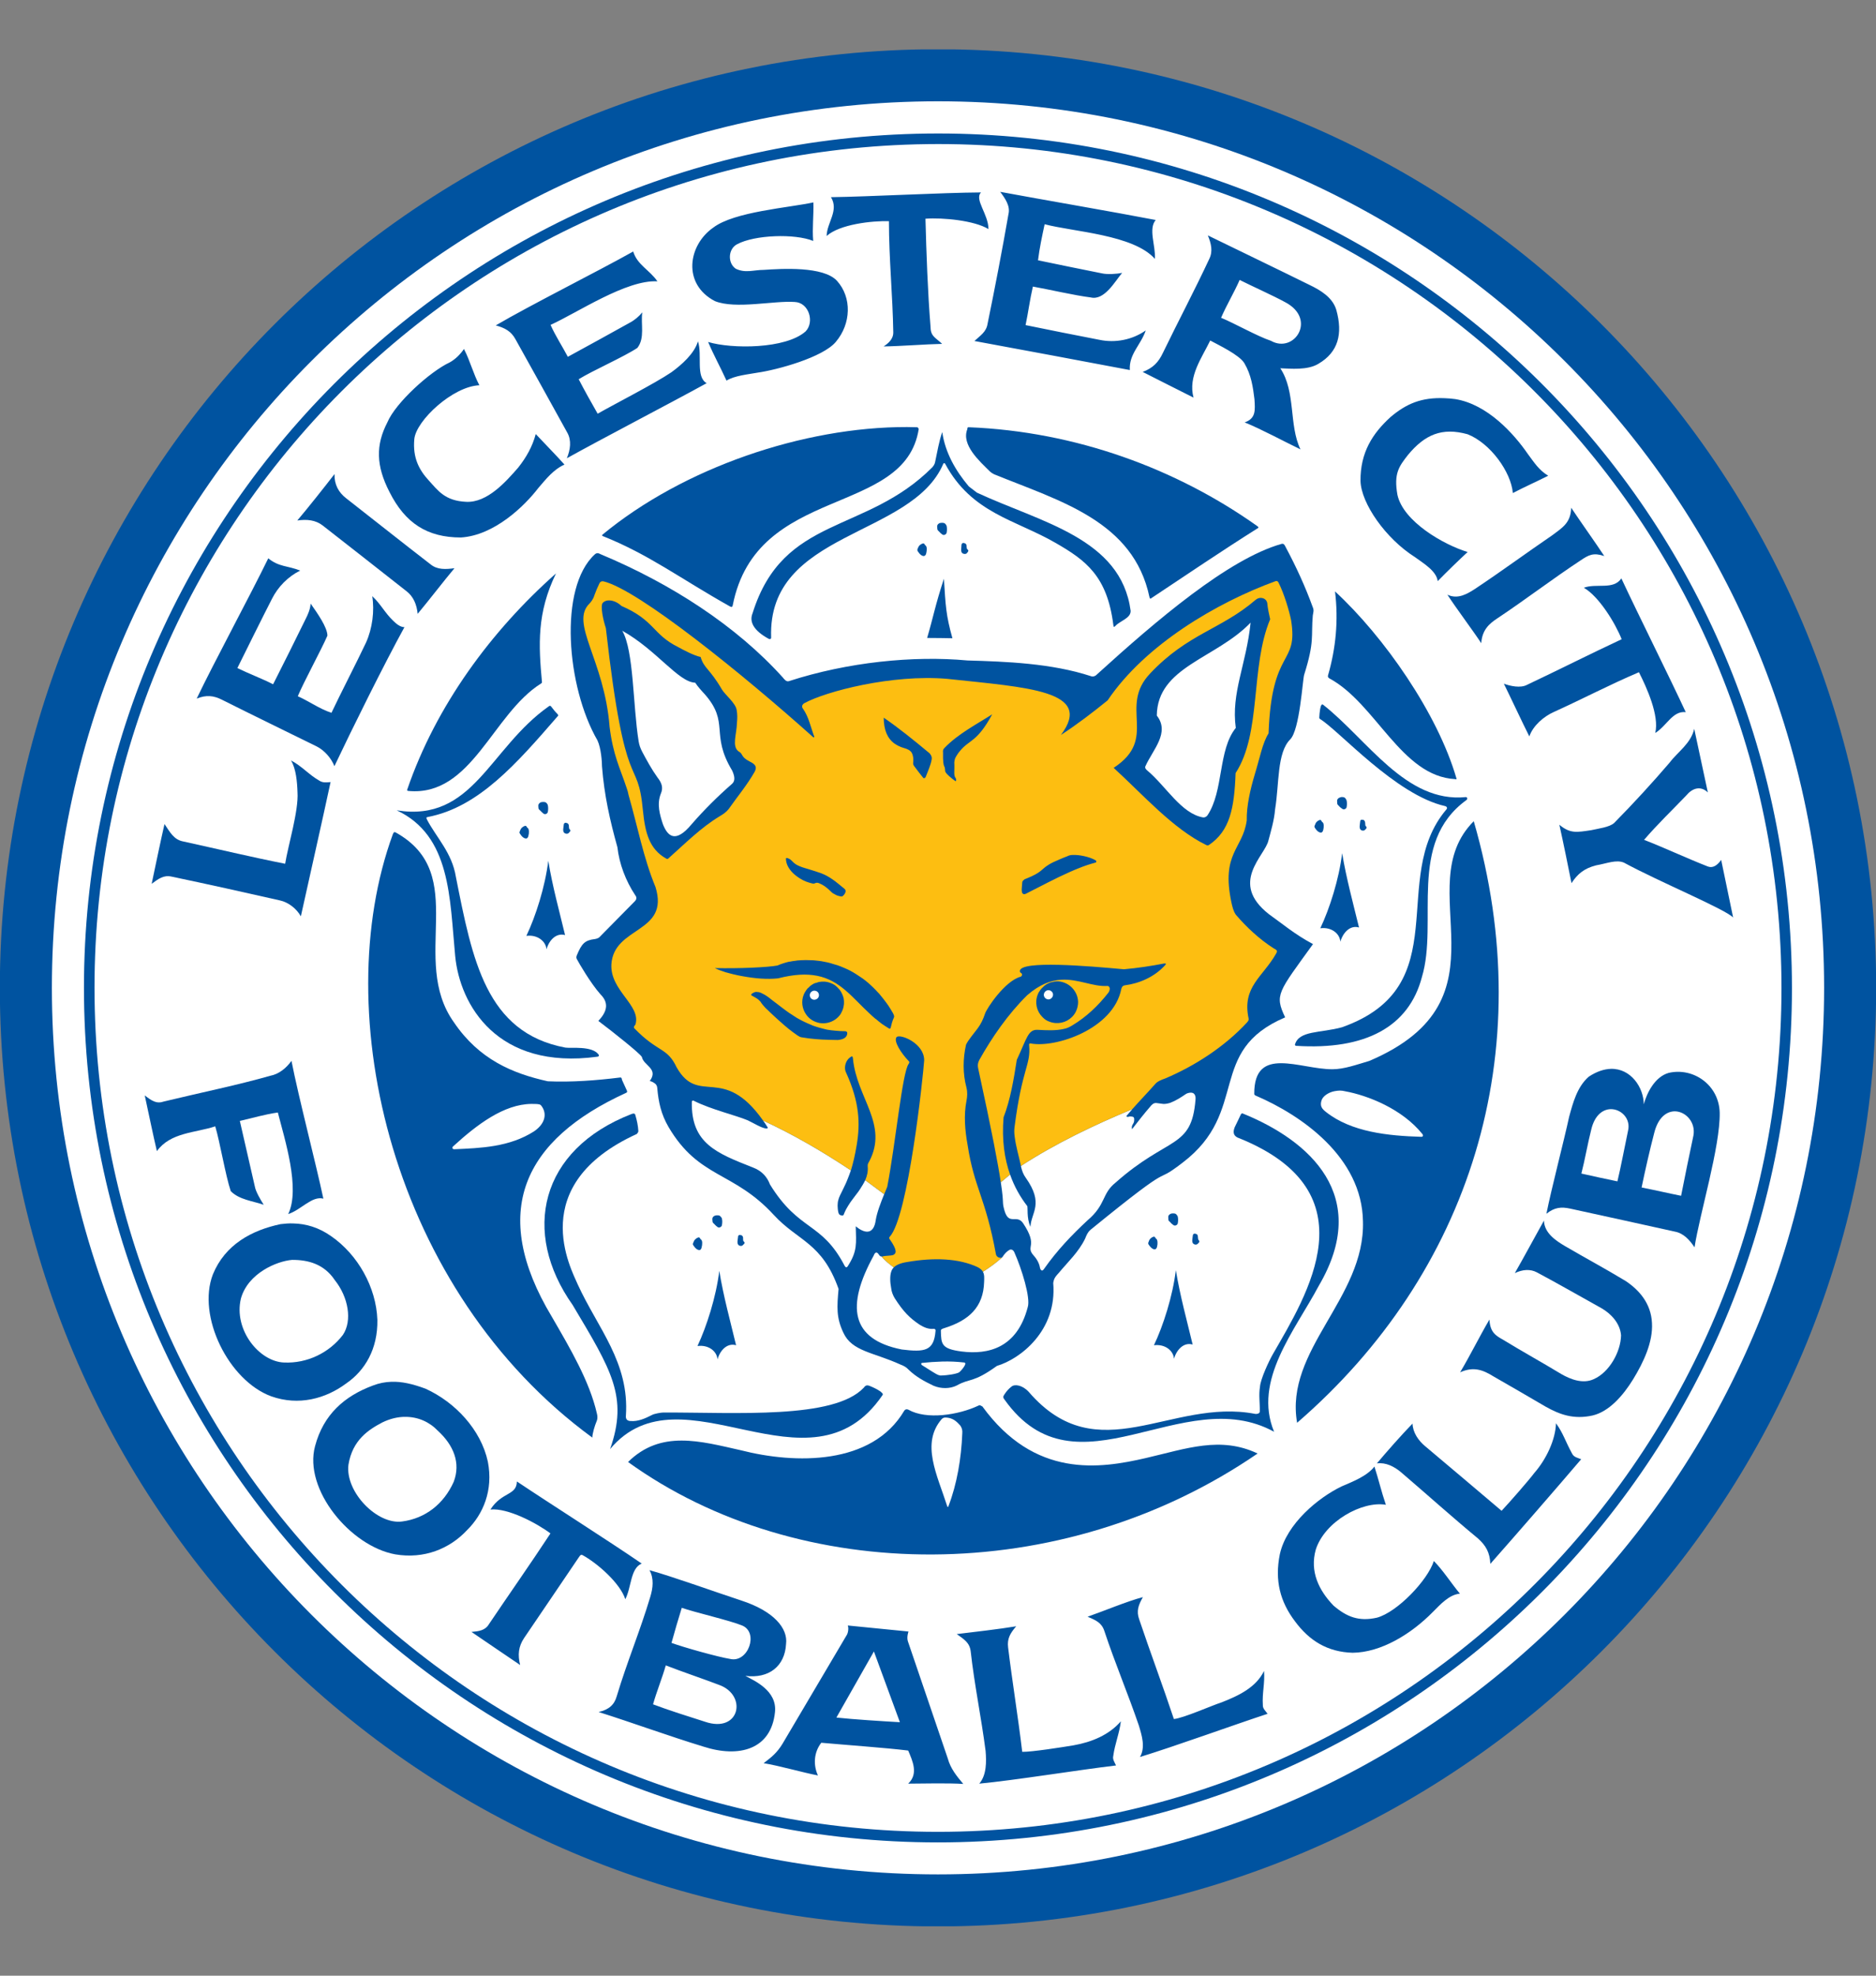 <svg width="19" height="20" viewBox="0 0 19 20" fill="none" xmlns="http://www.w3.org/2000/svg">
<rect x="0" y="0" width="19" height="20" fill="#808080" stroke="none"/>
<g clip-path="url(#clip0_3109_141107)">
<path d="M18.738 10C18.738 15.102 14.602 19.238 9.5 19.238C4.398 19.238 0.262 15.102 0.262 10C0.262 4.898 4.398 0.762 9.5 0.762C14.602 0.762 18.738 4.898 18.738 10Z" fill="white" stroke="#0053A0" stroke-width="0.527"/>
<path fill-rule="evenodd" clip-rule="evenodd" d="M0.958 10.109C0.898 5.392 4.675 1.519 9.392 1.459C14.108 1.399 17.982 5.176 18.042 9.893C18.101 14.61 14.325 18.483 9.608 18.543C4.891 18.603 1.017 14.826 0.958 10.109ZM9.39 1.352C4.615 1.413 0.791 5.335 0.851 10.111C0.912 14.886 4.833 18.71 9.609 18.65C14.385 18.589 18.209 14.667 18.148 9.892C18.088 5.116 14.166 1.292 9.39 1.352Z" fill="#0053A0"/>
<path fill-rule="evenodd" clip-rule="evenodd" d="M9.186 4.323C8.138 4.321 6.919 4.736 6.1 5.414C6.097 5.416 6.097 5.423 6.103 5.426C6.571 5.612 6.892 5.858 7.393 6.139C7.411 6.149 7.417 6.144 7.421 6.128C7.663 4.898 9.165 5.239 9.305 4.342C9.299 4.336 9.3 4.325 9.287 4.325C9.254 4.324 9.22 4.323 9.186 4.323ZM9.811 4.325C9.8 4.325 9.797 4.329 9.797 4.345C9.734 4.503 9.92 4.668 10.027 4.774C10.038 4.784 10.055 4.795 10.068 4.801C10.738 5.074 11.48 5.275 11.642 6.046C11.646 6.058 11.648 6.066 11.661 6.055C12.018 5.818 12.372 5.578 12.734 5.35C12.752 5.342 12.745 5.334 12.734 5.326C11.917 4.746 10.896 4.368 9.811 4.325ZM5.631 5.805C4.977 6.384 4.416 7.142 4.124 7.994C4.121 8.002 4.126 8.006 4.138 8.007C4.777 8.065 4.986 7.231 5.477 6.921C5.483 6.917 5.489 6.914 5.489 6.906C5.454 6.526 5.437 6.205 5.631 5.805ZM13.521 5.987C13.557 6.282 13.529 6.562 13.451 6.834C13.447 6.847 13.448 6.857 13.463 6.867C13.935 7.12 14.191 7.858 14.737 7.887C14.744 7.89 14.755 7.89 14.751 7.881C14.561 7.223 14.016 6.443 13.521 5.987ZM14.926 8.313C14.256 8.985 15.344 10.111 13.868 10.74C13.738 10.778 13.613 10.824 13.495 10.824C13.167 10.826 12.7 10.576 12.703 11.074C12.703 11.083 12.711 11.089 12.722 11.093C13.178 11.289 13.794 11.712 13.804 12.364C13.826 13.141 13.008 13.665 13.137 14.403C14.886 12.891 15.605 10.658 14.926 8.313ZM3.994 8.424C3.988 8.426 3.984 8.432 3.979 8.444C3.316 10.254 3.967 13.067 5.999 14.553C5.999 14.515 6.022 14.435 6.045 14.381C6.053 14.36 6.052 14.334 6.045 14.308C5.97 13.981 5.775 13.651 5.589 13.33C4.949 12.266 5.304 11.537 6.339 11.064C6.352 11.059 6.355 11.052 6.348 11.038C6.332 11.003 6.316 10.968 6.3 10.933C6.296 10.923 6.3 10.904 6.277 10.908C6.045 10.937 5.784 10.957 5.548 10.946C5.192 10.867 4.853 10.726 4.598 10.35C4.14 9.711 4.767 8.852 4.011 8.429C4.005 8.425 3.999 8.423 3.994 8.424ZM13.571 11.04C13.588 11.04 13.606 11.043 13.623 11.047C13.852 11.089 14.199 11.224 14.405 11.479C14.418 11.495 14.412 11.509 14.392 11.508C14.061 11.498 13.689 11.461 13.431 11.258C13.395 11.229 13.361 11.2 13.387 11.132C13.406 11.088 13.466 11.055 13.517 11.046C13.536 11.043 13.553 11.04 13.571 11.04ZM5.382 11.175C5.4 11.175 5.418 11.175 5.437 11.176C5.452 11.178 5.468 11.178 5.478 11.188C5.542 11.264 5.529 11.37 5.41 11.452C5.159 11.613 4.868 11.622 4.599 11.634C4.589 11.634 4.571 11.623 4.589 11.605C4.833 11.382 5.104 11.178 5.382 11.175ZM9.922 14.225C9.919 14.225 9.915 14.226 9.912 14.228C9.706 14.326 9.383 14.374 9.201 14.271C9.179 14.261 9.166 14.269 9.158 14.281C8.831 14.835 8.054 14.822 7.503 14.681C7.093 14.589 6.693 14.472 6.361 14.8C8.085 16.043 10.742 16.082 12.737 14.714C12.361 14.536 12.019 14.664 11.605 14.76C11.137 14.868 10.48 14.967 9.949 14.237C9.94 14.235 9.932 14.226 9.922 14.225ZM9.578 14.35C9.583 14.35 9.588 14.351 9.594 14.351C9.654 14.358 9.688 14.389 9.725 14.43C9.742 14.453 9.749 14.48 9.746 14.509C9.736 14.764 9.692 15.023 9.606 15.247C9.604 15.257 9.597 15.259 9.593 15.247C9.493 14.932 9.323 14.613 9.538 14.365C9.551 14.353 9.563 14.349 9.578 14.35Z" fill="#0053A0"/>
<path fill-rule="evenodd" clip-rule="evenodd" d="M10.13 1.942C10.181 2.01 10.233 2.085 10.214 2.166C10.149 2.538 10.078 2.908 10.002 3.278C9.989 3.361 9.929 3.396 9.869 3.452C10.275 3.526 11.035 3.669 11.443 3.746C11.432 3.585 11.555 3.491 11.604 3.345C11.469 3.44 11.296 3.474 11.135 3.44C10.968 3.408 10.554 3.326 10.387 3.291C10.414 3.162 10.431 3.03 10.461 2.901C10.624 2.93 10.885 2.991 11.047 3.011C11.185 3.044 11.29 2.852 11.365 2.762C11.312 2.774 11.213 2.78 11.159 2.767C10.989 2.734 10.683 2.67 10.513 2.635C10.528 2.512 10.554 2.391 10.58 2.27C10.871 2.347 11.481 2.375 11.697 2.621C11.705 2.485 11.628 2.317 11.705 2.227C11.302 2.149 10.533 2.017 10.13 1.942ZM9.936 1.948C9.548 1.95 8.804 1.991 8.416 1.996C8.499 2.132 8.375 2.252 8.372 2.389C8.504 2.27 8.832 2.234 9.003 2.239C9.003 2.614 9.041 2.99 9.047 3.363C9.049 3.433 8.994 3.478 8.949 3.507C9.117 3.505 9.384 3.484 9.542 3.481C9.465 3.41 9.425 3.404 9.424 3.303C9.396 2.959 9.382 2.557 9.373 2.214C9.548 2.201 9.869 2.232 10.011 2.319C10.011 2.168 9.865 2.018 9.936 1.948ZM8.238 2.049C7.99 2.103 7.437 2.142 7.224 2.304C6.968 2.482 6.909 2.875 7.24 3.048C7.449 3.133 7.844 3.041 8.05 3.057C8.192 3.063 8.252 3.259 8.159 3.355C7.957 3.534 7.411 3.534 7.172 3.462C7.23 3.599 7.296 3.717 7.358 3.853C7.439 3.802 7.583 3.789 7.675 3.772C7.871 3.744 8.334 3.618 8.465 3.461C8.621 3.277 8.629 3.011 8.477 2.843C8.34 2.693 7.916 2.72 7.736 2.732C7.633 2.732 7.549 2.768 7.451 2.72C7.368 2.663 7.373 2.52 7.466 2.472C7.644 2.377 8.05 2.363 8.236 2.439C8.225 2.309 8.242 2.18 8.238 2.049ZM12.233 2.383C12.267 2.466 12.286 2.544 12.247 2.622C12.099 2.939 11.932 3.254 11.777 3.574C11.733 3.667 11.677 3.726 11.573 3.765C11.711 3.836 11.948 3.954 12.088 4.025C12.03 3.811 12.174 3.62 12.257 3.447C12.337 3.491 12.551 3.591 12.603 3.677C12.673 3.796 12.69 3.918 12.705 4.041C12.712 4.152 12.721 4.236 12.606 4.276C12.768 4.341 13.021 4.477 13.171 4.549C13.052 4.303 13.126 3.969 12.967 3.728C13.07 3.732 13.244 3.75 13.354 3.682C13.553 3.565 13.602 3.381 13.534 3.137C13.496 3.009 13.37 2.936 13.264 2.885C13.008 2.758 12.489 2.508 12.233 2.383ZM6.413 2.546C6.057 2.746 5.372 3.088 5.021 3.294C5.113 3.319 5.176 3.353 5.22 3.433C5.396 3.748 5.571 4.064 5.745 4.379C5.79 4.458 5.777 4.552 5.741 4.639C6.106 4.436 6.79 4.081 7.157 3.879C7.043 3.814 7.115 3.597 7.069 3.455C7.033 3.579 6.904 3.693 6.799 3.769C6.629 3.884 6.23 4.087 6.053 4.188C5.988 4.074 5.922 3.957 5.861 3.839C5.999 3.753 6.32 3.612 6.455 3.522C6.534 3.422 6.488 3.279 6.505 3.162C6.471 3.204 6.426 3.242 6.376 3.268C6.228 3.35 5.902 3.531 5.751 3.612C5.694 3.504 5.626 3.401 5.576 3.289C5.851 3.164 6.345 2.83 6.658 2.848C6.58 2.733 6.454 2.682 6.413 2.546ZM12.555 2.834C12.691 2.902 12.891 2.991 13.014 3.058C13.342 3.228 13.109 3.584 12.872 3.45C12.736 3.405 12.499 3.271 12.367 3.217C12.424 3.085 12.497 2.966 12.555 2.834ZM4.699 3.533C4.661 3.588 4.612 3.637 4.554 3.669C4.358 3.76 4.007 4.076 3.923 4.276C3.805 4.504 3.807 4.714 3.945 4.981C4.103 5.295 4.326 5.441 4.668 5.441C5.007 5.42 5.313 5.122 5.453 4.939C5.53 4.85 5.605 4.753 5.717 4.703C5.623 4.598 5.523 4.498 5.426 4.394C5.392 4.521 5.331 4.629 5.248 4.734C5.126 4.873 4.937 5.091 4.721 5.08C4.506 5.07 4.437 4.967 4.341 4.862C4.245 4.757 4.179 4.635 4.196 4.446C4.213 4.258 4.586 3.911 4.855 3.9C4.793 3.783 4.761 3.652 4.699 3.533ZM3.388 4.799C3.29 4.926 3.115 5.147 3.011 5.269C3.108 5.255 3.196 5.263 3.27 5.321C3.552 5.541 3.835 5.763 4.116 5.984C4.188 6.039 4.221 6.121 4.23 6.214C4.334 6.09 4.501 5.873 4.603 5.752C4.515 5.764 4.43 5.769 4.362 5.714C4.075 5.493 3.793 5.268 3.507 5.045C3.429 4.985 3.385 4.905 3.388 4.799ZM2.717 5.652C2.538 6.02 2.168 6.704 1.992 7.072C2.089 7.033 2.163 7.04 2.251 7.085C2.57 7.245 2.89 7.4 3.209 7.557C3.287 7.597 3.355 7.675 3.387 7.756C3.564 7.382 3.892 6.72 4.096 6.349C4.054 6.349 4.012 6.314 3.982 6.284C3.898 6.204 3.855 6.113 3.77 6.035C3.794 6.183 3.772 6.361 3.707 6.505C3.632 6.666 3.432 7.055 3.357 7.216C3.232 7.174 3.136 7.102 3.016 7.048C3.076 6.904 3.254 6.578 3.316 6.435C3.316 6.352 3.217 6.211 3.146 6.11C3.143 6.164 3.12 6.219 3.094 6.269C3.018 6.426 2.845 6.772 2.766 6.927C2.657 6.871 2.514 6.817 2.404 6.763C2.481 6.607 2.675 6.216 2.755 6.061C2.816 5.94 2.916 5.838 3.04 5.776C2.912 5.725 2.827 5.741 2.717 5.652ZM2.947 7.698C2.999 7.781 3.01 7.921 3.013 8.02C3.026 8.207 2.917 8.562 2.888 8.744C2.544 8.676 2.198 8.593 1.855 8.518C1.76 8.5 1.722 8.424 1.666 8.342C1.63 8.498 1.569 8.79 1.536 8.947C1.605 8.896 1.657 8.856 1.738 8.874C2.105 8.951 2.469 9.032 2.835 9.115C2.919 9.133 3.003 9.197 3.047 9.276C3.125 8.922 3.272 8.273 3.348 7.917C3.311 7.92 3.272 7.926 3.238 7.905C3.132 7.846 3.056 7.754 2.947 7.698Z" fill="#0053A0"/>
<path fill-rule="evenodd" clip-rule="evenodd" d="M2.952 10.739C2.9 10.812 2.826 10.873 2.738 10.89C2.403 10.985 2.045 11.058 1.662 11.15C1.585 11.177 1.539 11.145 1.466 11.089C1.5 11.244 1.552 11.498 1.589 11.653C1.726 11.462 1.979 11.469 2.18 11.402C2.228 11.563 2.284 11.9 2.337 12.058C2.422 12.145 2.561 12.158 2.671 12.196C2.643 12.153 2.589 12.062 2.581 12.011C2.542 11.84 2.468 11.516 2.429 11.347C2.558 11.318 2.684 11.28 2.814 11.262C2.883 11.532 3.044 12.033 2.919 12.29C3.05 12.248 3.158 12.104 3.275 12.134C3.198 11.772 3.023 11.103 2.952 10.739ZM2.97 12.385C2.927 12.383 2.884 12.387 2.841 12.392C2.55 12.454 2.28 12.598 2.156 12.901C1.993 13.324 2.315 13.976 2.747 14.135C3.025 14.234 3.299 14.159 3.506 14.005C3.697 13.874 3.827 13.655 3.822 13.361C3.81 13.03 3.624 12.701 3.354 12.514C3.226 12.424 3.098 12.388 2.97 12.385ZM2.958 12.754C3.118 12.753 3.281 12.794 3.391 12.959C3.528 13.13 3.57 13.369 3.473 13.513C3.335 13.694 3.112 13.803 2.878 13.793C2.623 13.784 2.364 13.458 2.44 13.145C2.511 12.89 2.801 12.767 2.958 12.754ZM3.963 13.988C3.9 13.99 3.839 14.002 3.779 14.025C3.489 14.132 3.276 14.319 3.191 14.639C3.072 15.078 3.551 15.654 4.004 15.735C4.295 15.784 4.553 15.679 4.729 15.491C4.894 15.329 4.997 15.086 4.941 14.797C4.871 14.472 4.609 14.194 4.31 14.058C4.178 14.009 4.067 13.984 3.963 13.988ZM4.107 14.343C4.234 14.343 4.349 14.394 4.435 14.484C4.594 14.63 4.668 14.81 4.595 15.001C4.494 15.226 4.307 15.371 4.074 15.402C3.821 15.438 3.495 15.103 3.529 14.828C3.57 14.575 3.735 14.472 3.871 14.4C3.951 14.361 4.031 14.342 4.107 14.343ZM5.235 14.997C5.232 15.142 5.084 15.099 4.967 15.281C5.143 15.263 5.438 15.42 5.575 15.523C5.371 15.833 5.158 16.136 4.951 16.443C4.913 16.507 4.845 16.514 4.775 16.52C4.904 16.609 5.138 16.766 5.268 16.855C5.242 16.752 5.251 16.667 5.308 16.582C5.49 16.312 5.676 16.042 5.858 15.771C5.868 15.759 5.877 15.734 5.897 15.741C6.047 15.822 6.28 16.025 6.333 16.189C6.396 16.068 6.384 15.876 6.499 15.828C6.181 15.609 5.554 15.211 5.235 14.997ZM6.578 15.895C6.625 15.98 6.613 16.076 6.586 16.165C6.482 16.513 6.35 16.825 6.246 17.172C6.222 17.256 6.17 17.306 6.063 17.331C6.393 17.435 6.776 17.575 7.124 17.681C7.485 17.798 7.81 17.711 7.849 17.332C7.872 17.114 7.64 17.014 7.549 16.965C7.788 16.995 7.949 16.867 7.961 16.643C7.982 16.483 7.836 16.309 7.507 16.202C7.271 16.125 6.816 15.961 6.578 15.895ZM11.575 16.168C11.422 16.207 11.166 16.314 11.015 16.366C11.099 16.402 11.157 16.426 11.185 16.511C11.293 16.837 11.423 17.142 11.534 17.467C11.565 17.57 11.602 17.686 11.546 17.786C11.893 17.68 12.494 17.462 12.838 17.349C12.818 17.32 12.788 17.297 12.79 17.261C12.782 17.138 12.812 17.039 12.802 16.915C12.723 17.08 12.548 17.165 12.37 17.234C12.27 17.266 11.988 17.392 11.889 17.402C11.779 17.071 11.649 16.724 11.538 16.394C11.507 16.308 11.53 16.248 11.575 16.168ZM6.905 16.276C7.032 16.321 7.393 16.404 7.516 16.455C7.688 16.526 7.577 16.834 7.397 16.794C7.272 16.774 6.919 16.675 6.801 16.631C6.834 16.513 6.868 16.394 6.905 16.276ZM8.586 16.455C8.597 16.478 8.591 16.533 8.572 16.558L7.926 17.651C7.869 17.745 7.815 17.787 7.734 17.849C7.882 17.872 8.136 17.945 8.284 17.973C8.236 17.869 8.241 17.741 8.318 17.642C8.546 17.663 8.972 17.693 9.198 17.721C9.244 17.829 9.303 17.958 9.198 18.056C9.348 18.055 9.61 18.049 9.756 18.059C9.69 17.981 9.626 17.902 9.599 17.801C9.53 17.599 9.275 16.848 9.195 16.615C9.181 16.573 9.2 16.52 9.201 16.516L8.586 16.455ZM10.292 16.463C10.127 16.491 9.847 16.523 9.69 16.542C9.764 16.595 9.82 16.628 9.831 16.716C9.869 17.057 9.938 17.384 9.982 17.725C9.991 17.832 9.993 17.969 9.918 18.056C10.279 18.022 10.943 17.914 11.303 17.872C11.289 17.84 11.266 17.811 11.275 17.776C11.291 17.654 11.337 17.549 11.352 17.425C11.233 17.562 11.06 17.635 10.873 17.668C10.765 17.686 10.451 17.736 10.353 17.734C10.312 17.388 10.252 17.023 10.21 16.677C10.199 16.587 10.232 16.533 10.292 16.463ZM8.851 16.718L9.114 17.434C8.949 17.425 8.635 17.405 8.471 17.387L8.851 16.718ZM6.743 16.859C6.894 16.918 7.144 17.003 7.279 17.055C7.573 17.157 7.495 17.551 7.139 17.429C6.979 17.378 6.766 17.311 6.614 17.253C6.65 17.124 6.706 16.989 6.743 16.859Z" fill="#0053A0"/>
<path fill-rule="evenodd" clip-rule="evenodd" d="M14.632 4.031C14.399 4.021 14.245 4.085 14.083 4.222C13.901 4.388 13.777 4.58 13.779 4.868C13.785 5.095 14.033 5.452 14.331 5.64C14.415 5.702 14.548 5.779 14.561 5.883C14.66 5.782 14.763 5.682 14.864 5.588C14.622 5.515 14.212 5.28 14.153 5.009C14.115 4.793 14.168 4.723 14.26 4.605C14.431 4.399 14.604 4.324 14.864 4.396C15.096 4.488 15.304 4.779 15.322 4.991C15.443 4.928 15.557 4.878 15.68 4.816C15.583 4.756 15.54 4.684 15.474 4.596C15.331 4.388 15.063 4.092 14.738 4.04C14.701 4.035 14.665 4.032 14.632 4.031ZM15.913 5.14C15.908 5.292 15.828 5.339 15.719 5.42C15.454 5.601 15.203 5.786 14.938 5.962C14.863 6.01 14.766 6.071 14.659 6.02C14.745 6.153 14.915 6.379 15.002 6.511C15.011 6.375 15.084 6.313 15.166 6.259C15.453 6.068 15.721 5.862 16.008 5.673C16.091 5.617 16.138 5.592 16.248 5.629C16.163 5.499 15.999 5.27 15.913 5.14ZM16.421 5.855C16.342 5.975 16.166 5.902 16.041 5.95C16.193 6.036 16.361 6.31 16.424 6.471C16.084 6.63 15.803 6.773 15.463 6.934C15.399 6.967 15.297 6.946 15.231 6.921C15.301 7.063 15.418 7.314 15.489 7.455C15.526 7.346 15.636 7.252 15.738 7.207C16.042 7.069 16.292 6.936 16.599 6.805C16.677 6.958 16.808 7.247 16.764 7.42C16.881 7.349 16.939 7.194 17.073 7.209C16.91 6.857 16.585 6.207 16.421 5.855ZM17.159 7.378C17.126 7.526 16.992 7.611 16.909 7.721C16.743 7.915 16.543 8.134 16.348 8.331C16.302 8.374 16.186 8.388 16.116 8.404C15.972 8.425 15.904 8.442 15.793 8.349C15.828 8.505 15.885 8.783 15.916 8.94C15.978 8.846 16.044 8.791 16.165 8.76C16.274 8.741 16.37 8.699 16.448 8.733C16.803 8.926 17.47 9.202 17.553 9.288L17.432 8.705C17.392 8.762 17.346 8.79 17.298 8.772C17.085 8.689 16.832 8.571 16.651 8.502C16.783 8.348 16.938 8.199 17.078 8.053C17.139 7.979 17.223 7.95 17.297 8.022L17.159 7.378Z" fill="#0053A0"/>
<path fill-rule="evenodd" clip-rule="evenodd" d="M16.315 10.82C16.248 10.822 16.171 10.846 16.09 10.9C15.973 11.003 15.931 11.163 15.892 11.306C15.84 11.547 15.71 12.044 15.662 12.287C15.743 12.222 15.812 12.215 15.903 12.235C16.257 12.311 16.611 12.391 16.964 12.468C17.05 12.484 17.113 12.552 17.162 12.627C17.214 12.29 17.423 11.607 17.417 11.264C17.41 10.982 17.149 10.803 16.9 10.861C16.759 10.901 16.679 11.065 16.648 11.179C16.647 11.009 16.518 10.815 16.315 10.82ZM16.317 11.228C16.421 11.229 16.517 11.325 16.489 11.445C16.462 11.571 16.412 11.835 16.381 11.959C16.26 11.934 16.135 11.907 16.016 11.88C16.05 11.75 16.082 11.566 16.116 11.435C16.151 11.286 16.236 11.228 16.317 11.228ZM16.967 11.25C17.076 11.254 17.175 11.363 17.151 11.495C17.117 11.655 17.056 11.949 17.026 12.105C16.895 12.079 16.759 12.047 16.626 12.021C16.659 11.861 16.711 11.631 16.753 11.472C16.793 11.308 16.883 11.248 16.967 11.25ZM15.637 12.356C15.537 12.535 15.446 12.706 15.342 12.888C15.421 12.85 15.499 12.845 15.565 12.88C15.796 13.003 15.994 13.118 16.223 13.245C16.312 13.297 16.408 13.392 16.418 13.518C16.414 13.688 16.297 13.893 16.142 13.961C16.029 14.014 15.901 13.96 15.815 13.911C15.605 13.784 15.439 13.694 15.229 13.566C15.156 13.524 15.091 13.493 15.085 13.358C14.984 13.529 14.893 13.716 14.788 13.892C14.928 13.829 15.024 13.871 15.125 13.933C15.312 14.04 15.468 14.131 15.653 14.239C15.795 14.319 15.937 14.372 16.13 14.329C16.296 14.29 16.438 14.129 16.54 13.963C16.647 13.788 16.742 13.585 16.731 13.393C16.722 13.194 16.6 13.058 16.465 12.968C16.245 12.835 16.07 12.743 15.848 12.613C15.762 12.562 15.64 12.484 15.637 12.356ZM15.759 14.408C15.754 14.575 15.66 14.773 15.541 14.909C15.48 14.99 15.287 15.21 15.208 15.294C14.943 15.069 14.701 14.865 14.435 14.641C14.365 14.583 14.309 14.502 14.306 14.411C14.196 14.524 14.047 14.693 13.945 14.814C14.036 14.802 14.121 14.846 14.19 14.904C14.451 15.127 14.704 15.355 14.969 15.574C15.049 15.646 15.089 15.716 15.094 15.831C15.334 15.56 15.78 15.047 16.014 14.772C15.982 14.758 15.94 14.753 15.922 14.715C15.853 14.589 15.832 14.508 15.759 14.408ZM13.92 14.846C13.845 14.944 13.696 15 13.588 15.047C13.356 15.158 13.03 15.423 12.962 15.734C12.908 16.001 12.967 16.217 13.115 16.412C13.261 16.61 13.446 16.724 13.7 16.731C13.985 16.728 14.289 16.545 14.513 16.317C14.587 16.243 14.678 16.141 14.786 16.133C14.696 16.025 14.621 15.904 14.522 15.802C14.459 15.998 14.152 16.32 13.945 16.376C13.762 16.417 13.639 16.368 13.505 16.253C13.357 16.099 13.264 15.909 13.326 15.687C13.417 15.401 13.797 15.192 14.036 15.233C13.992 15.105 13.96 14.969 13.92 14.846Z" fill="#0053A0"/>
<path fill-rule="evenodd" clip-rule="evenodd" d="M9.543 4.374C9.512 4.461 9.492 4.576 9.471 4.676C9.467 4.699 9.456 4.714 9.443 4.73C8.767 5.409 7.933 5.212 7.622 6.208C7.587 6.293 7.631 6.382 7.782 6.465C7.797 6.474 7.81 6.47 7.81 6.454C7.772 5.372 9.235 5.445 9.554 4.694C9.558 4.686 9.569 4.688 9.572 4.694C9.841 5.196 10.285 5.261 10.691 5.496C10.995 5.671 11.214 5.83 11.276 6.328C11.278 6.352 11.285 6.348 11.297 6.336C11.343 6.285 11.454 6.259 11.451 6.183C11.353 5.448 10.543 5.289 9.894 4.987C9.867 4.966 9.84 4.945 9.812 4.924C9.677 4.764 9.573 4.582 9.543 4.374ZM9.531 5.293C9.524 5.293 9.517 5.295 9.511 5.298C9.504 5.302 9.497 5.309 9.494 5.316C9.49 5.323 9.491 5.344 9.494 5.359C9.496 5.369 9.505 5.374 9.51 5.38C9.521 5.393 9.53 5.401 9.544 5.411C9.561 5.423 9.583 5.409 9.587 5.395C9.592 5.371 9.592 5.344 9.587 5.323C9.585 5.316 9.58 5.311 9.575 5.304C9.568 5.297 9.561 5.293 9.55 5.293C9.545 5.292 9.537 5.292 9.531 5.293ZM9.751 5.497C9.749 5.498 9.748 5.498 9.746 5.5C9.742 5.504 9.738 5.509 9.738 5.515C9.738 5.544 9.724 5.588 9.751 5.603C9.765 5.609 9.782 5.611 9.792 5.6C9.797 5.591 9.807 5.588 9.807 5.573C9.807 5.566 9.797 5.563 9.793 5.555C9.789 5.543 9.791 5.522 9.787 5.514C9.783 5.507 9.779 5.501 9.772 5.5C9.765 5.499 9.759 5.495 9.751 5.497ZM9.345 5.502C9.325 5.508 9.305 5.523 9.297 5.548C9.289 5.562 9.289 5.574 9.297 5.583C9.308 5.599 9.321 5.617 9.339 5.625C9.354 5.632 9.374 5.632 9.381 5.6C9.388 5.572 9.389 5.534 9.376 5.524C9.361 5.513 9.364 5.497 9.345 5.502ZM9.56 5.859C9.474 6.119 9.451 6.251 9.39 6.458C9.503 6.459 9.565 6.459 9.646 6.461C9.58 6.225 9.577 6.131 9.56 5.859Z" fill="#0053A0"/>
<path fill-rule="evenodd" clip-rule="evenodd" d="M5.57 7.145C5.566 7.145 5.562 7.147 5.557 7.151C4.955 7.575 4.792 8.328 4.018 8.203C4.567 8.46 4.554 9.092 4.61 9.677C4.657 10.171 5.034 10.835 6.051 10.697C6.063 10.696 6.07 10.687 6.063 10.676C5.998 10.584 5.78 10.614 5.726 10.605C4.921 10.454 4.784 9.714 4.617 8.876C4.578 8.633 4.421 8.48 4.325 8.298C4.318 8.28 4.312 8.274 4.335 8.27C4.848 8.172 5.235 7.727 5.646 7.253C5.655 7.248 5.656 7.236 5.646 7.228C5.623 7.205 5.602 7.179 5.581 7.151C5.577 7.147 5.575 7.145 5.57 7.145ZM5.493 8.119C5.486 8.119 5.478 8.121 5.472 8.124C5.465 8.128 5.459 8.135 5.454 8.143C5.451 8.149 5.452 8.171 5.454 8.185C5.457 8.195 5.467 8.2 5.472 8.206C5.483 8.219 5.493 8.227 5.507 8.238C5.524 8.249 5.544 8.235 5.548 8.221C5.553 8.197 5.553 8.171 5.548 8.15C5.546 8.142 5.541 8.137 5.536 8.13C5.529 8.123 5.522 8.119 5.511 8.119C5.506 8.118 5.5 8.118 5.493 8.119ZM5.725 8.329C5.722 8.33 5.72 8.331 5.717 8.333C5.713 8.335 5.71 8.341 5.71 8.347C5.708 8.376 5.693 8.419 5.72 8.435C5.733 8.442 5.75 8.443 5.76 8.432C5.766 8.423 5.776 8.421 5.776 8.407C5.777 8.399 5.768 8.397 5.765 8.389C5.761 8.377 5.763 8.355 5.759 8.347C5.755 8.341 5.751 8.333 5.744 8.333C5.737 8.331 5.732 8.328 5.725 8.329ZM5.315 8.361C5.296 8.367 5.275 8.383 5.268 8.408C5.259 8.423 5.259 8.433 5.268 8.442C5.278 8.458 5.292 8.476 5.31 8.484C5.326 8.491 5.345 8.493 5.352 8.46C5.36 8.433 5.359 8.393 5.346 8.383C5.33 8.372 5.335 8.356 5.315 8.361ZM5.553 8.714C5.521 8.977 5.425 9.277 5.331 9.474C5.44 9.459 5.528 9.526 5.535 9.61C5.562 9.514 5.636 9.441 5.723 9.466C5.666 9.228 5.595 8.972 5.553 8.714Z" fill="#0053A0"/>
<path fill-rule="evenodd" clip-rule="evenodd" d="M6.412 11.273C6.407 11.274 6.403 11.275 6.397 11.277C5.465 11.638 5.279 12.475 5.8 13.211C6.192 13.869 6.365 14.14 6.179 14.669C6.907 13.802 8.198 15.205 8.938 14.123C8.948 14.11 8.933 14.101 8.917 14.086C8.881 14.061 8.843 14.044 8.806 14.029C8.779 14.019 8.764 14.025 8.747 14.049C8.444 14.368 7.461 14.297 6.718 14.299C6.695 14.299 6.627 14.311 6.605 14.323C6.533 14.36 6.461 14.392 6.385 14.385C6.365 14.385 6.334 14.375 6.339 14.332C6.376 13.792 6.055 13.448 5.851 13.002C5.787 12.85 5.315 11.997 6.45 11.479C6.456 11.469 6.466 11.463 6.465 11.448C6.462 11.395 6.451 11.343 6.435 11.289C6.433 11.276 6.425 11.271 6.412 11.273ZM7.255 12.303C7.248 12.304 7.24 12.306 7.234 12.309C7.227 12.313 7.22 12.32 7.217 12.327C7.213 12.334 7.214 12.355 7.217 12.37C7.219 12.38 7.229 12.384 7.234 12.391C7.245 12.404 7.254 12.411 7.268 12.422C7.286 12.433 7.308 12.419 7.311 12.405C7.316 12.382 7.317 12.355 7.311 12.334C7.31 12.326 7.302 12.322 7.298 12.315C7.291 12.307 7.285 12.304 7.274 12.303C7.269 12.303 7.262 12.302 7.255 12.303ZM7.49 12.502C7.487 12.502 7.484 12.503 7.482 12.505C7.478 12.508 7.474 12.514 7.475 12.52C7.473 12.549 7.458 12.591 7.485 12.608C7.498 12.614 7.513 12.616 7.524 12.604C7.529 12.596 7.541 12.594 7.541 12.579C7.542 12.572 7.531 12.57 7.528 12.561C7.524 12.55 7.528 12.528 7.524 12.52C7.52 12.513 7.516 12.506 7.509 12.505C7.502 12.503 7.497 12.501 7.49 12.502ZM7.071 12.527C7.052 12.534 7.031 12.55 7.024 12.575C7.015 12.589 7.015 12.6 7.024 12.609C7.034 12.624 7.047 12.642 7.065 12.65C7.08 12.658 7.1 12.659 7.106 12.627C7.114 12.6 7.115 12.56 7.102 12.55C7.086 12.538 7.091 12.523 7.071 12.527ZM7.285 12.865C7.253 13.128 7.157 13.428 7.064 13.626C7.173 13.611 7.26 13.676 7.267 13.761C7.294 13.665 7.368 13.592 7.455 13.618C7.398 13.38 7.327 13.124 7.285 12.865Z" fill="#0053A0"/>
<path fill-rule="evenodd" clip-rule="evenodd" d="M12.579 11.271C12.575 11.272 12.569 11.277 12.567 11.282C12.547 11.326 12.526 11.367 12.505 11.411C12.486 11.46 12.486 11.503 12.56 11.526C13.895 12.072 13.238 13.105 12.89 13.711C12.854 13.774 12.767 13.957 12.761 14.038C12.747 14.124 12.761 14.199 12.759 14.289C12.759 14.31 12.729 14.316 12.713 14.313C11.858 14.148 11.119 14.904 10.418 14.089C10.353 14.019 10.276 14.012 10.248 14.034C10.217 14.057 10.194 14.083 10.172 14.117C10.157 14.138 10.158 14.149 10.175 14.17C10.903 15.192 11.98 13.986 12.904 14.494C12.688 13.974 13.115 13.47 13.356 13.017C13.892 12.106 13.265 11.546 12.584 11.271C12.582 11.271 12.581 11.271 12.579 11.271ZM11.871 12.284C11.864 12.284 11.858 12.286 11.852 12.29C11.845 12.293 11.838 12.3 11.834 12.307C11.831 12.315 11.832 12.337 11.834 12.352C11.837 12.361 11.845 12.365 11.851 12.371C11.861 12.384 11.871 12.392 11.885 12.402C11.902 12.414 11.924 12.4 11.928 12.386C11.933 12.363 11.933 12.335 11.928 12.315C11.926 12.307 11.92 12.303 11.916 12.296C11.909 12.288 11.902 12.284 11.89 12.284C11.886 12.283 11.878 12.283 11.871 12.284ZM12.096 12.489C12.093 12.489 12.09 12.49 12.088 12.492C12.084 12.495 12.081 12.501 12.081 12.506C12.079 12.535 12.064 12.578 12.091 12.594C12.104 12.601 12.12 12.602 12.131 12.591C12.136 12.582 12.147 12.581 12.147 12.566C12.147 12.559 12.139 12.556 12.136 12.548C12.132 12.536 12.133 12.515 12.13 12.506C12.126 12.5 12.124 12.493 12.116 12.492C12.109 12.49 12.102 12.487 12.096 12.489ZM11.681 12.52C11.662 12.526 11.642 12.542 11.635 12.567C11.627 12.582 11.627 12.592 11.635 12.601C11.646 12.617 11.659 12.634 11.677 12.643C11.692 12.65 11.712 12.652 11.719 12.619C11.726 12.592 11.725 12.552 11.712 12.542C11.697 12.531 11.701 12.515 11.681 12.52ZM11.909 12.858C11.877 13.121 11.781 13.421 11.687 13.618C11.797 13.604 11.884 13.67 11.89 13.755C11.918 13.659 11.992 13.585 12.079 13.611C12.022 13.372 11.951 13.116 11.909 12.858Z" fill="#0053A0"/>
<path fill-rule="evenodd" clip-rule="evenodd" d="M13.39 7.131C13.387 7.132 13.385 7.135 13.383 7.138C13.372 7.149 13.364 7.214 13.362 7.258C13.361 7.267 13.361 7.274 13.371 7.28C13.562 7.396 14.135 8.047 14.635 8.16C14.657 8.165 14.66 8.183 14.649 8.194C14.055 8.893 14.763 9.983 13.592 10.399C13.374 10.459 13.155 10.43 13.115 10.575C13.114 10.58 13.121 10.587 13.126 10.587C13.83 10.632 14.269 10.394 14.401 9.891C14.57 9.33 14.251 8.534 14.852 8.099C14.867 8.088 14.859 8.068 14.846 8.069C14.238 8.131 13.85 7.487 13.399 7.133C13.396 7.131 13.393 7.131 13.39 7.131ZM13.583 8.069C13.576 8.071 13.568 8.073 13.562 8.077C13.555 8.08 13.548 8.087 13.544 8.095C13.541 8.102 13.542 8.123 13.544 8.138C13.547 8.147 13.555 8.153 13.561 8.159C13.571 8.172 13.581 8.178 13.595 8.188C13.612 8.2 13.634 8.187 13.638 8.173C13.643 8.15 13.643 8.123 13.638 8.102C13.636 8.095 13.63 8.088 13.626 8.081C13.619 8.074 13.612 8.07 13.601 8.069C13.596 8.069 13.589 8.068 13.583 8.069ZM13.789 8.298C13.787 8.299 13.784 8.299 13.782 8.301C13.778 8.305 13.776 8.31 13.776 8.316C13.774 8.345 13.76 8.388 13.786 8.404C13.799 8.41 13.814 8.412 13.825 8.4C13.83 8.392 13.841 8.391 13.841 8.375C13.841 8.368 13.832 8.366 13.829 8.358C13.826 8.346 13.828 8.324 13.823 8.316C13.82 8.309 13.817 8.302 13.81 8.301C13.803 8.299 13.796 8.297 13.789 8.298ZM13.365 8.301C13.345 8.308 13.326 8.323 13.319 8.349C13.31 8.363 13.311 8.374 13.319 8.383C13.329 8.398 13.342 8.416 13.36 8.424C13.375 8.432 13.395 8.433 13.402 8.4C13.409 8.373 13.409 8.335 13.396 8.325C13.38 8.314 13.384 8.296 13.365 8.301ZM13.593 8.637C13.562 8.899 13.466 9.199 13.372 9.397C13.481 9.382 13.569 9.448 13.575 9.533C13.603 9.437 13.676 9.363 13.764 9.389C13.706 9.151 13.636 8.894 13.593 8.637Z" fill="#0053A0"/>
<path fill-rule="evenodd" clip-rule="evenodd" d="M12.986 5.505C12.984 5.505 12.981 5.505 12.979 5.506C12.439 5.659 11.71 6.282 11.11 6.827C11.092 6.847 11.068 6.852 11.049 6.845C10.65 6.714 10.186 6.697 9.799 6.686C9.248 6.635 8.584 6.703 7.991 6.895C7.966 6.904 7.946 6.881 7.928 6.858C7.458 6.336 6.796 5.908 6.082 5.61C6.062 5.6 6.046 5.592 6.023 5.613C5.656 5.951 5.737 6.952 6.051 7.495C6.088 7.574 6.097 7.712 6.097 7.759C6.12 8.051 6.177 8.304 6.253 8.576C6.272 8.745 6.337 8.917 6.434 9.063C6.453 9.086 6.445 9.107 6.431 9.122C6.307 9.247 6.193 9.364 6.069 9.489C6.06 9.497 6.043 9.503 6.026 9.506C5.923 9.518 5.891 9.552 5.842 9.671C5.835 9.688 5.836 9.7 5.845 9.714C5.862 9.747 5.982 9.954 6.081 10.065C6.176 10.159 6.141 10.249 6.06 10.335C6.212 10.449 6.485 10.667 6.501 10.7C6.518 10.788 6.673 10.817 6.581 10.943C6.605 10.949 6.62 10.958 6.639 10.973C6.653 10.988 6.656 11.002 6.657 11.018C6.669 11.155 6.695 11.279 6.771 11.409C7.08 11.933 7.426 11.852 7.837 12.299C8.083 12.566 8.326 12.577 8.493 13.048C8.477 13.227 8.468 13.337 8.542 13.492C8.629 13.681 8.844 13.688 9.121 13.814C9.158 13.828 9.178 13.84 9.205 13.868C9.278 13.938 9.361 13.983 9.455 14.028C9.531 14.06 9.621 14.06 9.691 14.025C9.824 13.949 9.852 14.004 10.097 13.827C10.329 13.759 10.708 13.473 10.667 12.988C10.669 12.973 10.672 12.964 10.676 12.951C10.684 12.929 10.704 12.907 10.724 12.885C10.817 12.773 10.924 12.675 10.99 12.539C11.003 12.506 11.015 12.475 11.044 12.45C11.97 11.695 11.643 12.027 11.977 11.77C12.663 11.249 12.213 10.64 13.016 10.299C12.907 10.069 12.944 10.048 13.298 9.557C13.111 9.458 12.98 9.345 12.851 9.254C12.444 8.935 12.813 8.664 12.847 8.507C12.87 8.419 12.905 8.306 12.914 8.193C12.957 7.931 12.932 7.623 13.066 7.486C13.165 7.391 13.193 6.871 13.209 6.829C13.316 6.489 13.277 6.444 13.296 6.23C13.3 6.202 13.31 6.179 13.296 6.148C13.221 5.941 13.129 5.74 13.023 5.542C13.014 5.524 13.007 5.508 12.993 5.505C12.991 5.504 12.989 5.505 12.986 5.505ZM12.666 6.303C12.622 6.73 12.467 7.012 12.516 7.369C12.335 7.591 12.395 8.006 12.229 8.254C12.218 8.268 12.204 8.276 12.186 8.275C11.965 8.238 11.81 7.96 11.622 7.802C11.603 7.787 11.594 7.773 11.6 7.758C11.676 7.588 11.852 7.417 11.716 7.244C11.722 6.749 12.314 6.669 12.666 6.303ZM6.302 6.385C6.649 6.579 6.871 6.906 7.041 6.911C7.068 6.952 7.106 6.994 7.138 7.028C7.393 7.319 7.19 7.427 7.415 7.8C7.439 7.852 7.45 7.903 7.415 7.934C7.265 8.065 7.132 8.198 7.007 8.341C6.842 8.541 6.762 8.468 6.713 8.341C6.683 8.247 6.65 8.142 6.693 8.034C6.719 7.974 6.703 7.926 6.658 7.869C6.598 7.785 6.55 7.696 6.503 7.608C6.486 7.574 6.475 7.546 6.468 7.504C6.409 7.137 6.42 6.587 6.302 6.385ZM10.614 10.024C10.639 10.022 10.662 10.039 10.665 10.065C10.667 10.09 10.648 10.114 10.623 10.117C10.598 10.119 10.575 10.101 10.572 10.075C10.57 10.05 10.589 10.027 10.614 10.024ZM8.243 10.029C8.269 10.027 8.291 10.043 8.294 10.069C8.297 10.095 8.278 10.117 8.252 10.12C8.227 10.123 8.204 10.105 8.202 10.08C8.199 10.054 8.218 10.032 8.243 10.029ZM12.063 11.061C12.1 11.061 12.112 11.096 12.108 11.132C12.068 11.635 11.833 11.497 11.297 11.973C11.157 12.085 11.203 12.194 11.014 12.354C10.855 12.502 10.707 12.656 10.572 12.848C10.55 12.881 10.534 12.846 10.532 12.831C10.526 12.791 10.502 12.746 10.469 12.71C10.38 12.61 10.521 12.622 10.362 12.383C10.296 12.287 10.219 12.411 10.173 12.254C10.145 12.153 10.172 12.203 10.136 11.968L10.23 11.89C10.274 12.016 10.336 12.121 10.403 12.208C10.413 12.22 10.395 12.326 10.436 12.419C10.444 12.272 10.576 12.187 10.389 11.923C10.364 11.889 10.352 11.855 10.342 11.815C10.341 11.811 10.341 11.807 10.34 11.803C10.695 11.572 11.092 11.384 11.468 11.228C11.449 11.249 11.43 11.271 11.411 11.294C11.403 11.304 11.419 11.308 11.425 11.306C11.447 11.299 11.458 11.302 11.476 11.306C11.488 11.313 11.487 11.325 11.487 11.336C11.489 11.38 11.454 11.383 11.465 11.431C11.527 11.352 11.586 11.275 11.649 11.203C11.664 11.184 11.683 11.163 11.712 11.166L11.781 11.175C11.804 11.176 11.826 11.172 11.852 11.164C11.912 11.141 11.957 11.111 12.015 11.072C12.034 11.063 12.05 11.061 12.063 11.061ZM7.019 11.141C7.021 11.141 7.025 11.142 7.028 11.144C7.206 11.233 7.449 11.289 7.573 11.341C7.638 11.372 7.708 11.417 7.758 11.424C7.779 11.426 7.779 11.415 7.768 11.402C7.755 11.381 7.742 11.361 7.728 11.343C8.034 11.485 8.318 11.649 8.618 11.848C8.617 11.85 8.615 11.852 8.615 11.855C8.606 11.88 8.598 11.903 8.589 11.925C8.584 11.937 8.579 11.95 8.575 11.96C8.571 11.969 8.566 11.979 8.563 11.987C8.556 12.002 8.548 12.019 8.542 12.031C8.533 12.048 8.524 12.067 8.517 12.082C8.514 12.088 8.512 12.093 8.509 12.098C8.505 12.109 8.499 12.119 8.496 12.129C8.494 12.136 8.492 12.143 8.49 12.15C8.489 12.153 8.488 12.157 8.487 12.161C8.485 12.17 8.485 12.18 8.484 12.19C8.483 12.2 8.483 12.21 8.484 12.22C8.485 12.231 8.485 12.242 8.487 12.254C8.491 12.284 8.499 12.296 8.509 12.3C8.512 12.302 8.517 12.302 8.52 12.303C8.527 12.305 8.541 12.307 8.545 12.296C8.548 12.285 8.554 12.275 8.558 12.265C8.563 12.254 8.567 12.245 8.573 12.235C8.584 12.215 8.597 12.195 8.61 12.175C8.613 12.171 8.616 12.166 8.619 12.162C8.643 12.128 8.67 12.095 8.695 12.061C8.697 12.058 8.698 12.055 8.701 12.052C8.711 12.038 8.72 12.023 8.729 12.008C8.732 12.002 8.736 11.997 8.739 11.992C8.748 11.977 8.756 11.962 8.763 11.947L8.955 12.089C8.923 12.167 8.882 12.273 8.87 12.348C8.848 12.516 8.744 12.478 8.667 12.414C8.671 12.588 8.685 12.663 8.588 12.815C8.575 12.837 8.563 12.829 8.555 12.815C8.321 12.364 8.095 12.471 7.798 11.99C7.772 11.92 7.721 11.854 7.624 11.818C7.259 11.674 6.998 11.575 7.007 11.155C7.007 11.148 7.011 11.141 7.019 11.141ZM10.24 12.649C10.255 12.65 10.268 12.663 10.274 12.679C10.348 12.845 10.439 13.138 10.409 13.232C10.301 13.647 10.008 13.716 9.737 13.681C9.533 13.654 9.532 13.606 9.529 13.47C9.529 13.455 9.55 13.449 9.566 13.444C9.812 13.367 9.96 13.233 9.967 12.977C9.968 12.942 9.972 12.906 9.955 12.874C10.024 12.83 10.087 12.785 10.15 12.728C10.151 12.726 10.154 12.724 10.155 12.722C10.174 12.692 10.196 12.668 10.225 12.652C10.23 12.65 10.235 12.649 10.24 12.649ZM8.871 12.68C8.879 12.678 8.887 12.682 8.895 12.692C8.901 12.699 8.91 12.72 8.929 12.72C8.962 12.762 9.009 12.798 9.052 12.83C9.039 12.843 9.031 12.858 9.026 12.874C9.012 12.914 9.014 12.981 9.026 13.042C9.03 13.078 9.043 13.11 9.061 13.141C9.15 13.28 9.213 13.342 9.314 13.41C9.355 13.435 9.401 13.457 9.455 13.452C9.469 13.45 9.478 13.46 9.475 13.473C9.459 13.676 9.367 13.69 9.133 13.661C8.614 13.558 8.568 13.22 8.849 12.71C8.855 12.692 8.864 12.683 8.871 12.68ZM9.544 13.783C9.616 13.781 9.692 13.784 9.766 13.793C9.778 13.795 9.779 13.805 9.775 13.813C9.765 13.841 9.733 13.876 9.717 13.89C9.707 13.898 9.692 13.901 9.679 13.905C9.623 13.92 9.536 13.926 9.52 13.924C9.506 13.921 9.493 13.916 9.48 13.908C9.431 13.88 9.385 13.848 9.337 13.819C9.327 13.811 9.327 13.798 9.339 13.797C9.403 13.79 9.472 13.785 9.544 13.783Z" fill="#0053A0"/>
<path fill-rule="evenodd" clip-rule="evenodd" d="M12.928 5.882C12.925 5.882 12.922 5.882 12.919 5.883C12.33 6.097 11.599 6.524 11.218 7.09C11.065 7.214 10.908 7.334 10.745 7.44C11.083 6.99 10.408 6.96 9.593 6.872C9.033 6.824 8.365 6.999 8.147 7.118C8.127 7.129 8.115 7.152 8.131 7.172C8.192 7.258 8.21 7.36 8.246 7.455C8.251 7.466 8.241 7.467 8.233 7.46C7.524 6.825 6.465 5.969 6.112 5.885C6.095 5.882 6.08 5.887 6.072 5.903C6.047 5.955 6.041 5.971 6.021 6.023C6.008 6.069 5.982 6.097 5.97 6.11C5.768 6.308 6.122 6.68 6.174 7.359C6.21 7.646 6.279 7.774 6.345 7.972C6.355 7.998 6.361 8.021 6.366 8.048C6.457 8.364 6.517 8.686 6.639 8.98C6.784 9.45 6.216 9.373 6.192 9.763C6.179 10.028 6.49 10.174 6.437 10.367C6.434 10.38 6.411 10.393 6.424 10.409C6.663 10.657 6.756 10.599 6.853 10.805C7.077 11.199 7.322 10.768 7.728 11.343C8.034 11.485 8.318 11.649 8.618 11.848C8.639 11.78 8.659 11.697 8.677 11.589C8.713 11.375 8.706 11.159 8.57 10.86C8.545 10.816 8.56 10.743 8.604 10.708C8.627 10.691 8.636 10.684 8.639 10.719C8.677 11.116 9.002 11.384 8.802 11.76C8.794 11.774 8.786 11.785 8.788 11.807C8.793 11.858 8.782 11.903 8.763 11.947L8.955 12.089C8.967 12.058 8.979 12.032 8.986 12.014C9.071 11.572 9.138 10.86 9.202 10.771C9.208 10.763 9.215 10.749 9.202 10.74C9.128 10.663 9.044 10.535 9.082 10.497C9.123 10.466 9.361 10.562 9.36 10.734C9.35 10.889 9.199 12.318 9.011 12.52C9.002 12.53 9.005 12.537 9.011 12.545C9.093 12.661 9.076 12.689 9.047 12.704C9.02 12.714 8.966 12.71 8.941 12.719C8.937 12.72 8.933 12.72 8.929 12.72C8.962 12.762 9.009 12.798 9.052 12.83C9.078 12.804 9.123 12.785 9.191 12.775C9.456 12.729 9.709 12.737 9.903 12.828C9.929 12.842 9.945 12.857 9.955 12.874C10.024 12.83 10.087 12.785 10.15 12.728C10.132 12.741 10.093 12.728 10.087 12.698C9.981 12.118 9.867 12.029 9.8 11.592C9.773 11.444 9.76 11.289 9.788 11.146C9.797 11.1 9.8 11.059 9.788 11.009C9.75 10.866 9.752 10.717 9.784 10.575C9.806 10.528 9.862 10.464 9.902 10.41C9.934 10.367 9.958 10.317 9.976 10.262C9.994 10.206 10.178 9.931 10.335 9.888C10.348 9.884 10.35 9.876 10.351 9.864C10.353 9.85 10.327 9.85 10.329 9.829C10.335 9.72 11.022 9.779 11.383 9.812C11.521 9.8 11.658 9.779 11.788 9.754C11.811 9.75 11.813 9.758 11.799 9.772C11.691 9.891 11.536 9.956 11.395 9.974C11.368 9.978 11.361 9.993 11.356 10.013C11.276 10.416 10.693 10.611 10.439 10.563C10.423 10.56 10.422 10.572 10.423 10.58C10.441 10.786 10.352 10.807 10.275 11.411C10.271 11.445 10.272 11.475 10.277 11.509C10.289 11.607 10.318 11.7 10.34 11.803C10.695 11.572 11.092 11.384 11.468 11.228C11.544 11.142 11.619 11.065 11.697 10.977C11.719 10.948 11.762 10.931 11.802 10.917C12.1 10.791 12.403 10.596 12.63 10.35C12.637 10.341 12.65 10.328 12.646 10.312C12.577 9.988 12.79 9.892 12.925 9.652C12.945 9.621 12.923 9.613 12.901 9.601C12.754 9.508 12.619 9.38 12.516 9.259C12.491 9.223 12.481 9.177 12.472 9.137C12.365 8.633 12.587 8.597 12.627 8.305C12.624 8.161 12.663 7.99 12.708 7.84C12.762 7.664 12.786 7.522 12.848 7.424C12.879 6.547 13.151 6.745 13.076 6.278C13.057 6.184 13.008 6.015 12.949 5.898C12.944 5.887 12.937 5.882 12.928 5.882ZM12.761 6.053C12.765 6.052 12.771 6.052 12.775 6.053C12.807 6.055 12.831 6.078 12.835 6.107C12.84 6.164 12.853 6.217 12.864 6.269C12.661 6.754 12.779 7.419 12.514 7.826C12.501 8.183 12.456 8.411 12.244 8.554C12.235 8.56 12.226 8.559 12.216 8.554C11.877 8.388 11.575 8.043 11.279 7.773C11.739 7.473 11.322 7.159 11.65 6.816C12.031 6.413 12.367 6.373 12.716 6.073C12.731 6.061 12.746 6.054 12.761 6.053ZM6.17 6.078C6.212 6.078 6.26 6.101 6.294 6.134C6.634 6.282 6.604 6.418 6.869 6.551C6.925 6.581 7.022 6.634 7.096 6.651C7.131 6.769 7.187 6.766 7.311 6.979C7.341 7.031 7.451 7.117 7.461 7.188C7.469 7.233 7.468 7.271 7.464 7.314C7.461 7.435 7.411 7.551 7.478 7.605C7.532 7.633 7.496 7.66 7.595 7.71C7.645 7.735 7.671 7.759 7.644 7.811C7.565 7.95 7.468 8.064 7.38 8.19C7.357 8.22 7.323 8.243 7.289 8.263C7.098 8.378 6.939 8.539 6.767 8.692C6.756 8.7 6.751 8.692 6.743 8.689C6.578 8.595 6.534 8.432 6.512 8.209C6.456 7.614 6.336 8.129 6.136 6.358C6.109 6.278 6.079 6.136 6.104 6.103C6.122 6.085 6.144 6.077 6.17 6.078ZM10.049 7.231C9.896 7.514 9.818 7.487 9.726 7.598C9.72 7.605 9.713 7.615 9.705 7.624C9.699 7.634 9.692 7.644 9.685 7.655C9.678 7.667 9.673 7.677 9.67 7.687C9.67 7.687 9.67 7.688 9.67 7.688C9.668 7.697 9.666 7.708 9.665 7.716C9.67 7.809 9.655 7.846 9.679 7.877C9.68 7.879 9.681 7.881 9.682 7.884C9.683 7.887 9.683 7.89 9.684 7.893C9.684 7.899 9.683 7.905 9.68 7.909C9.663 7.899 9.637 7.878 9.614 7.858C9.596 7.842 9.582 7.827 9.575 7.814C9.575 7.814 9.575 7.814 9.575 7.813C9.573 7.809 9.572 7.804 9.572 7.801C9.572 7.792 9.571 7.786 9.57 7.78C9.568 7.759 9.562 7.762 9.557 7.739C9.555 7.727 9.552 7.709 9.551 7.676C9.551 7.66 9.551 7.641 9.551 7.617C9.549 7.602 9.551 7.594 9.554 7.587C9.556 7.584 9.558 7.581 9.56 7.578C9.563 7.575 9.565 7.573 9.568 7.569C9.705 7.428 9.888 7.334 10.049 7.231ZM8.95 7.265C9.094 7.363 9.257 7.494 9.415 7.626C9.418 7.63 9.42 7.633 9.424 7.638C9.433 7.651 9.44 7.668 9.436 7.688C9.426 7.748 9.398 7.805 9.375 7.866C9.374 7.869 9.372 7.87 9.37 7.872C9.368 7.874 9.367 7.876 9.364 7.877C9.36 7.878 9.354 7.878 9.351 7.875C9.323 7.839 9.292 7.802 9.266 7.765C9.257 7.754 9.248 7.742 9.248 7.727C9.25 7.715 9.25 7.703 9.25 7.693C9.25 7.682 9.25 7.673 9.248 7.664C9.246 7.648 9.241 7.633 9.234 7.621C9.233 7.621 9.234 7.62 9.234 7.62C9.219 7.596 9.192 7.582 9.151 7.571C9.116 7.561 9.087 7.546 9.061 7.528C9.061 7.528 9.06 7.528 9.06 7.528C9.023 7.501 8.996 7.466 8.978 7.423C8.978 7.422 8.977 7.421 8.977 7.421C8.959 7.377 8.951 7.326 8.95 7.265ZM10.861 8.655C10.899 8.653 10.94 8.658 10.981 8.667C11.021 8.676 11.061 8.689 11.095 8.708C11.105 8.714 11.108 8.727 11.096 8.732C11.039 8.747 10.981 8.766 10.923 8.79C10.893 8.801 10.865 8.814 10.835 8.827C10.688 8.892 10.538 8.973 10.389 9.048C10.373 9.055 10.362 9.052 10.356 9.043C10.353 9.04 10.351 9.036 10.35 9.031C10.347 9.015 10.347 8.999 10.349 8.984C10.35 8.969 10.352 8.953 10.353 8.936C10.354 8.913 10.368 8.912 10.377 8.901C10.405 8.89 10.428 8.88 10.448 8.871C10.506 8.844 10.53 8.825 10.55 8.808C10.564 8.796 10.576 8.785 10.593 8.772C10.611 8.759 10.634 8.744 10.672 8.726C10.695 8.716 10.718 8.706 10.74 8.696C10.763 8.686 10.785 8.677 10.807 8.669C10.824 8.66 10.844 8.655 10.861 8.655ZM7.965 8.686C7.967 8.686 7.971 8.686 7.974 8.686C7.983 8.689 7.991 8.693 7.997 8.696C8.004 8.7 8.009 8.704 8.013 8.708C8.031 8.723 8.038 8.74 8.083 8.762C8.094 8.767 8.108 8.773 8.125 8.779C8.141 8.785 8.161 8.79 8.184 8.797C8.24 8.815 8.28 8.826 8.317 8.84C8.318 8.84 8.318 8.841 8.319 8.841C8.357 8.856 8.392 8.874 8.436 8.905C8.452 8.916 8.468 8.928 8.486 8.943C8.503 8.957 8.523 8.973 8.545 8.991C8.554 8.999 8.562 9.003 8.564 9.017C8.565 9.021 8.564 9.025 8.563 9.03V9.031C8.561 9.036 8.559 9.04 8.557 9.045C8.551 9.055 8.544 9.064 8.536 9.07C8.533 9.072 8.531 9.074 8.528 9.075C8.526 9.075 8.523 9.075 8.518 9.075C8.504 9.072 8.492 9.07 8.481 9.066C8.47 9.062 8.461 9.057 8.453 9.052C8.444 9.048 8.436 9.043 8.429 9.038C8.422 9.032 8.416 9.026 8.41 9.02C8.396 9.007 8.383 8.994 8.365 8.981C8.357 8.974 8.348 8.968 8.337 8.962C8.326 8.955 8.314 8.949 8.3 8.943C8.286 8.936 8.274 8.935 8.263 8.938C8.259 8.939 8.255 8.94 8.251 8.943C8.236 8.949 8.222 8.941 8.206 8.938C8.195 8.935 8.182 8.931 8.169 8.926C8.169 8.926 8.168 8.926 8.168 8.926C8.075 8.89 7.96 8.8 7.96 8.692C7.96 8.69 7.961 8.688 7.961 8.687C7.962 8.686 7.963 8.686 7.965 8.686ZM8.162 9.719C8.186 9.719 8.212 9.72 8.238 9.721C8.264 9.724 8.29 9.726 8.317 9.73C8.338 9.734 8.358 9.738 8.379 9.742C8.385 9.744 8.392 9.745 8.399 9.747C8.412 9.75 8.424 9.754 8.436 9.758C8.452 9.762 8.468 9.767 8.484 9.772C8.507 9.78 8.529 9.789 8.552 9.799C8.572 9.807 8.592 9.817 8.612 9.827C8.631 9.837 8.651 9.849 8.67 9.861C8.686 9.871 8.701 9.882 8.717 9.892C8.724 9.897 8.731 9.901 8.738 9.906C8.749 9.914 8.761 9.923 8.772 9.932C8.774 9.934 8.777 9.936 8.779 9.939C8.781 9.94 8.784 9.941 8.785 9.943C8.789 9.946 8.793 9.949 8.796 9.952C8.811 9.965 8.825 9.979 8.84 9.993C8.859 10.011 8.877 10.03 8.895 10.05C8.897 10.051 8.898 10.053 8.9 10.054C8.916 10.073 8.931 10.092 8.947 10.112C8.956 10.124 8.966 10.137 8.975 10.149C8.983 10.16 8.99 10.169 8.998 10.181C9.014 10.205 9.029 10.231 9.045 10.258C9.051 10.268 9.056 10.282 9.056 10.293C9.055 10.297 9.054 10.3 9.052 10.304C9.038 10.335 9.029 10.367 9.021 10.403C9.02 10.408 9.016 10.413 9.011 10.414C9.009 10.414 9.006 10.413 9.005 10.412C8.979 10.396 8.955 10.381 8.932 10.365C8.91 10.349 8.889 10.331 8.869 10.314C8.868 10.314 8.867 10.314 8.867 10.314C8.846 10.297 8.827 10.279 8.808 10.261C8.633 10.1 8.511 9.925 8.276 9.878C8.276 9.877 8.275 9.878 8.275 9.878C8.17 9.857 8.044 9.862 7.88 9.904C7.825 9.91 7.765 9.91 7.703 9.906C7.642 9.902 7.579 9.893 7.519 9.882C7.49 9.877 7.46 9.871 7.433 9.864C7.433 9.864 7.432 9.864 7.432 9.864C7.405 9.858 7.379 9.85 7.356 9.844C7.355 9.843 7.355 9.844 7.354 9.844C7.306 9.829 7.267 9.814 7.24 9.8C7.363 9.803 7.498 9.801 7.614 9.796C7.73 9.791 7.827 9.783 7.874 9.774C7.89 9.766 7.909 9.76 7.929 9.753C7.948 9.747 7.97 9.74 7.993 9.735C7.995 9.735 7.997 9.735 7.999 9.735C8.019 9.731 8.041 9.727 8.064 9.725C8.068 9.724 8.071 9.723 8.074 9.723C8.102 9.721 8.131 9.719 8.162 9.719ZM10.749 9.918C10.645 9.924 10.532 9.963 10.403 10.075C10.209 10.266 10.045 10.504 9.919 10.729C9.904 10.757 9.9 10.782 9.906 10.811C10.049 11.467 10.11 11.794 10.136 11.968L10.23 11.89C10.174 11.732 10.145 11.541 10.164 11.311C10.232 11.136 10.267 10.928 10.298 10.729C10.4 10.512 10.411 10.42 10.51 10.425C10.599 10.43 10.691 10.435 10.774 10.416C10.806 10.41 10.833 10.397 10.862 10.379C11.002 10.295 11.122 10.181 11.224 10.051C11.236 10.038 11.244 10.009 11.237 9.997C11.233 9.987 11.227 9.981 11.215 9.981C11.068 9.99 10.922 9.908 10.749 9.918ZM10.702 9.934C10.729 9.933 10.758 9.939 10.785 9.95C10.839 9.972 10.879 10.014 10.901 10.063C10.912 10.088 10.918 10.114 10.919 10.142C10.919 10.169 10.914 10.198 10.903 10.225C10.893 10.252 10.877 10.275 10.857 10.295C10.799 10.353 10.709 10.374 10.627 10.342C10.614 10.337 10.601 10.331 10.589 10.323C10.577 10.315 10.568 10.306 10.558 10.296C10.499 10.238 10.478 10.149 10.51 10.068C10.514 10.057 10.519 10.047 10.525 10.038C10.526 10.037 10.527 10.036 10.528 10.035C10.53 10.031 10.532 10.027 10.535 10.023C10.541 10.015 10.547 10.009 10.553 10.002L10.559 9.997C10.568 9.988 10.577 9.978 10.588 9.971C10.595 9.965 10.605 9.961 10.614 9.956C10.616 9.956 10.617 9.956 10.618 9.955C10.621 9.954 10.623 9.951 10.626 9.95C10.637 9.946 10.649 9.942 10.662 9.94C10.675 9.937 10.688 9.934 10.702 9.934ZM8.333 9.937C8.36 9.936 8.387 9.941 8.415 9.952C8.428 9.957 8.441 9.963 8.453 9.971C8.465 9.979 8.474 9.988 8.484 9.998C8.494 10.008 8.503 10.018 8.511 10.029C8.526 10.052 8.537 10.077 8.544 10.104C8.552 10.143 8.549 10.186 8.533 10.226C8.527 10.24 8.521 10.252 8.514 10.264C8.514 10.264 8.514 10.264 8.514 10.265C8.483 10.311 8.434 10.343 8.382 10.354C8.355 10.36 8.327 10.36 8.3 10.356C8.286 10.353 8.272 10.349 8.259 10.344C8.245 10.338 8.231 10.332 8.22 10.324C8.197 10.309 8.177 10.289 8.162 10.266C8.124 10.21 8.113 10.137 8.14 10.069C8.145 10.056 8.153 10.043 8.16 10.032C8.167 10.021 8.174 10.011 8.183 10.002C8.185 10 8.187 9.999 8.189 9.998C8.198 9.989 8.206 9.979 8.217 9.973C8.225 9.967 8.234 9.962 8.243 9.957C8.244 9.957 8.244 9.957 8.245 9.956C8.253 9.952 8.263 9.95 8.272 9.948C8.28 9.945 8.289 9.941 8.299 9.94H8.301C8.311 9.938 8.322 9.937 8.333 9.937ZM7.659 10.041C7.664 10.041 7.67 10.042 7.675 10.043C7.676 10.043 7.677 10.042 7.678 10.043C7.688 10.043 7.697 10.047 7.708 10.051C7.719 10.056 7.731 10.062 7.743 10.069C7.756 10.077 7.769 10.085 7.784 10.096L7.788 10.099C7.8 10.108 7.813 10.118 7.826 10.129C7.841 10.14 7.855 10.15 7.871 10.163C7.901 10.186 7.934 10.212 7.969 10.237C7.986 10.25 8.004 10.261 8.024 10.274C8.039 10.283 8.054 10.294 8.07 10.304C8.077 10.308 8.084 10.311 8.09 10.315C8.109 10.326 8.129 10.336 8.148 10.345C8.168 10.355 8.188 10.363 8.209 10.372C8.216 10.374 8.222 10.378 8.229 10.381C8.25 10.389 8.271 10.395 8.294 10.402C8.32 10.409 8.347 10.417 8.375 10.423C8.404 10.428 8.433 10.432 8.463 10.434C8.494 10.437 8.526 10.439 8.558 10.439C8.565 10.439 8.569 10.44 8.573 10.443C8.577 10.445 8.58 10.449 8.581 10.455C8.582 10.506 8.535 10.524 8.484 10.528C8.454 10.528 8.424 10.527 8.394 10.526C8.304 10.524 8.215 10.517 8.126 10.502C8.117 10.501 8.108 10.499 8.099 10.495C8.091 10.491 8.083 10.486 8.074 10.48C8.047 10.461 8.018 10.44 7.988 10.416C7.959 10.393 7.931 10.368 7.904 10.344C7.876 10.319 7.85 10.296 7.828 10.275C7.806 10.255 7.788 10.237 7.776 10.225C7.763 10.214 7.753 10.204 7.745 10.195C7.737 10.187 7.73 10.178 7.724 10.171C7.713 10.158 7.708 10.149 7.702 10.14C7.699 10.136 7.695 10.132 7.691 10.129C7.68 10.116 7.66 10.103 7.617 10.08C7.612 10.077 7.609 10.075 7.608 10.072C7.608 10.07 7.608 10.069 7.61 10.066C7.611 10.064 7.613 10.061 7.615 10.059C7.62 10.055 7.626 10.052 7.631 10.05C7.635 10.047 7.639 10.045 7.644 10.044C7.649 10.043 7.654 10.041 7.659 10.041Z" fill="#FDBE11"/>
</g>
<defs>
<clipPath id="clip0_3109_141107">
<rect width="19" height="19" fill="white" transform="translate(0 0.5)"/>
</clipPath>
</defs>
</svg>
